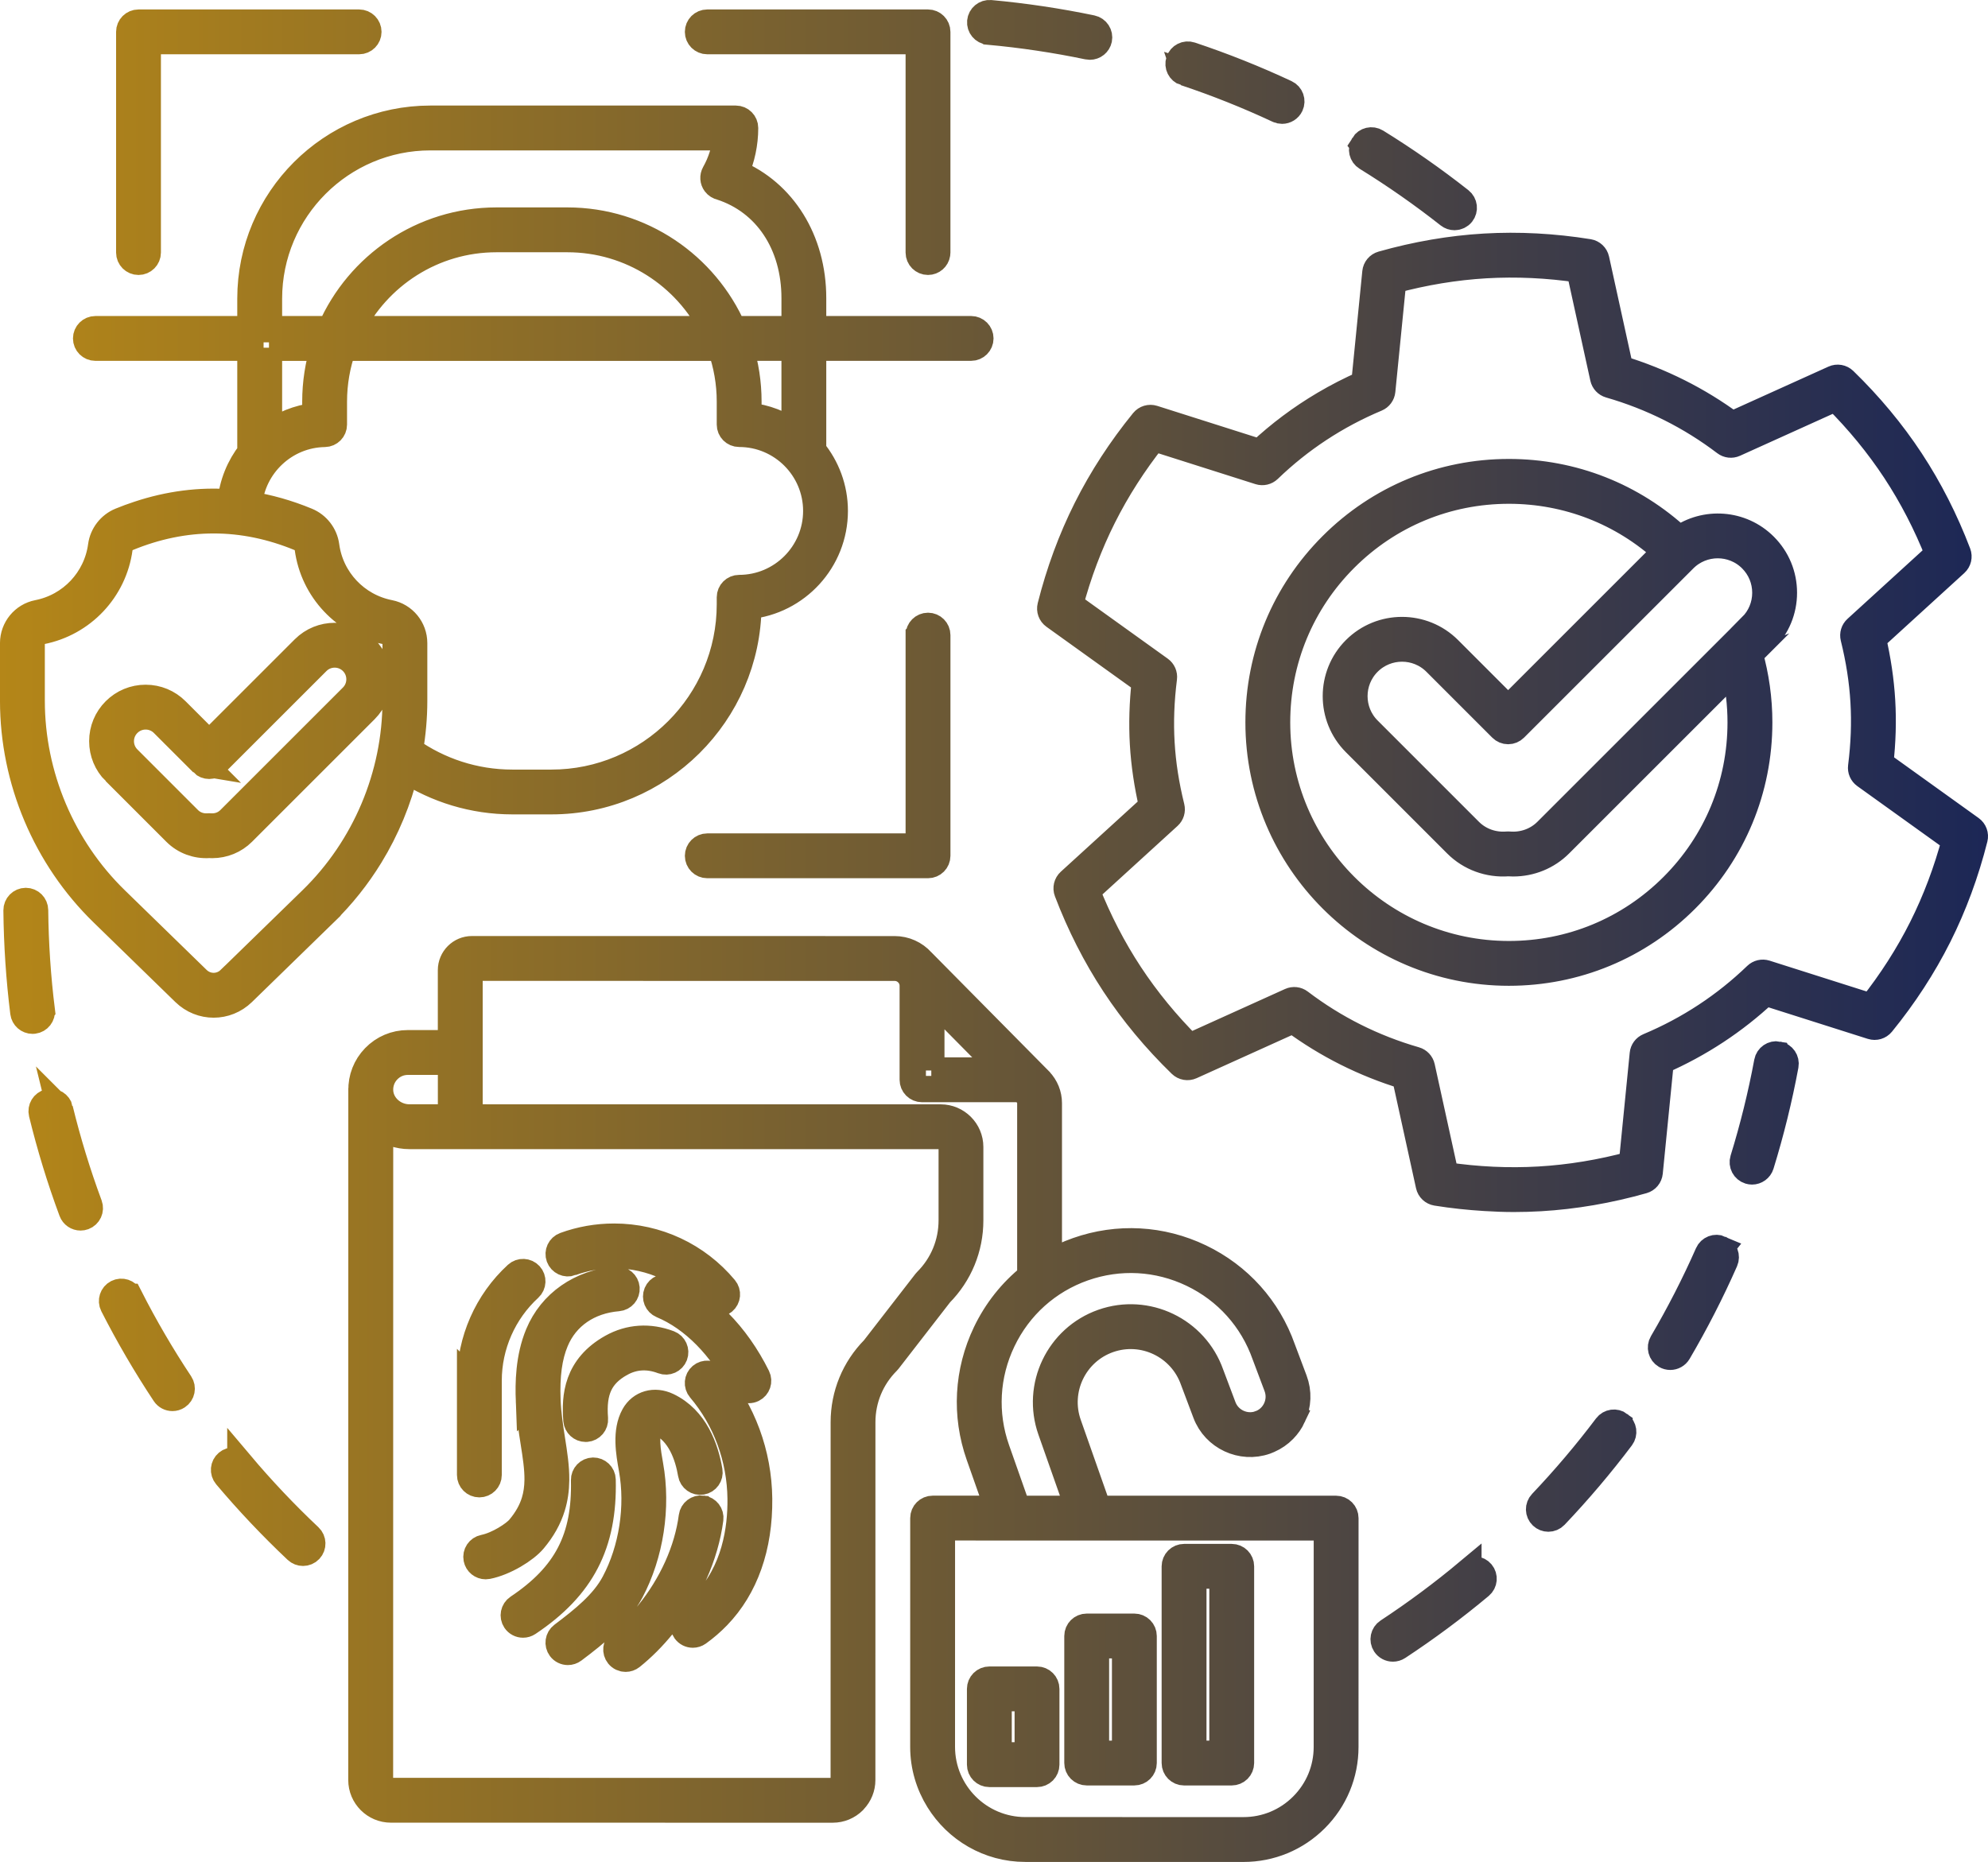 <?xml version="1.0" encoding="UTF-8"?><svg id="Layer_2" xmlns="http://www.w3.org/2000/svg" xmlns:xlink="http://www.w3.org/1999/xlink" viewBox="0 0 1434.58 1343.88"><defs><style>.cls-1{fill:none;stroke:url(#linear-gradient);stroke-miterlimit:10;stroke-width:19px;}</style><linearGradient id="linear-gradient" x1="0" y1="671.94" x2="1434.58" y2="671.94" gradientUnits="userSpaceOnUse"><stop offset="0" stop-color="#b48618"/><stop offset="1" stop-color="#1c2756"/></linearGradient></defs><g id="Flat"><path class="cls-1" d="m983.91,104.51c1.94-3.14,6.05-4.11,9.2-2.18,20.91,12.91,41.32,27.17,60.64,42.4,2.9,2.29,3.39,6.49,1.11,9.39-1.32,1.67-3.28,2.55-5.25,2.55-1.45,0-2.91-.47-4.13-1.43-18.92-14.91-38.9-28.88-59.38-41.52-3.14-1.94-4.12-6.06-2.18-9.2Zm-128.87-52.09c22.83,7.61,45.47,16.64,67.29,26.85.92.43,1.88.63,2.83.63,2.51,0,4.92-1.42,6.06-3.85,1.57-3.34.12-7.32-3.22-8.88-22.29-10.43-45.41-19.65-68.73-27.42-3.53-1.17-7.29.73-8.45,4.23-1.17,3.5.73,7.29,4.22,8.45Zm-141.61-29.59c24.02,2.19,48.13,5.78,71.67,10.7.46.1.92.14,1.37.14,3.1,0,5.87-2.17,6.53-5.32.75-3.61-1.57-7.15-5.18-7.91-24.04-5.02-48.66-8.69-73.19-10.93-3.61-.33-6.93,2.37-7.26,6.05-.34,3.68,2.38,6.93,6.05,7.26ZM93.49,936.02c-1.68-3.29-5.71-4.59-8.98-2.93-3.29,1.67-4.6,5.7-2.93,8.99,11.13,21.88,23.68,43.38,37.29,63.9,1.29,1.94,3.41,2.99,5.57,2.99,1.27,0,2.55-.36,3.69-1.12,3.08-2.04,3.92-6.19,1.88-9.26-13.34-20.09-25.62-41.14-36.52-62.57Zm-50.28-135.6c-.87-3.58-4.48-5.79-8.08-4.91-3.58.87-5.78,4.49-4.91,8.07,5.82,23.87,13.1,47.67,21.66,70.73,1,2.7,3.55,4.36,6.27,4.36.77,0,1.56-.13,2.32-.42,3.46-1.28,5.23-5.13,3.94-8.59-8.38-22.58-15.51-45.88-21.21-69.25Zm130.25,256.14c-2.38-2.82-6.6-3.18-9.41-.8-2.82,2.38-3.18,6.59-.8,9.42,15.85,18.8,32.96,36.89,50.84,53.75,1.29,1.22,2.94,1.82,4.59,1.82,1.78,0,3.55-.7,4.86-2.1,2.53-2.69,2.41-6.92-.28-9.45-17.52-16.51-34.27-34.23-49.8-52.64ZM30.14,729.19c-2.97-23.84-4.59-48.16-4.83-72.29-.03-3.67-3.02-6.62-6.68-6.62h-.07c-3.69.04-6.65,3.06-6.62,6.75.24,24.64,1.9,49.48,4.93,73.82.42,3.38,3.3,5.86,6.62,5.86.27,0,.55-.02.84-.05,3.66-.46,6.26-3.79,5.8-7.46Zm1211.23,172.1c-3.38-1.49-7.32.04-8.81,3.42-9.71,22.01-20.82,43.71-33.03,64.5-1.87,3.18-.8,7.28,2.38,9.15,1.07.62,2.23.92,3.38.92,2.29,0,4.52-1.18,5.77-3.3,12.46-21.23,23.81-43.39,33.72-65.87,1.49-3.38-.04-7.32-3.42-8.81Zm-181.74,233.05c-18.48,15.45-38.05,29.99-58.16,43.22-3.08,2.03-3.94,6.17-1.91,9.26,1.28,1.95,3.42,3.01,5.59,3.01,1.26,0,2.54-.36,3.67-1.1,20.54-13.5,40.51-28.35,59.38-44.13,2.83-2.37,3.21-6.58.84-9.41-2.36-2.83-6.58-3.21-9.41-.84Zm109.05-106.18c-2.94-2.22-7.14-1.63-9.36,1.32-14.48,19.22-30.25,37.82-46.84,55.29-2.55,2.67-2.44,6.9.24,9.45,1.29,1.23,2.95,1.84,4.6,1.84,1.77,0,3.53-.7,4.84-2.08,16.95-17.83,33.04-36.82,47.84-56.45,2.22-2.95,1.63-7.14-1.32-9.36Zm114.38-267.04c-3.63-.68-7.12,1.72-7.79,5.35-4.41,23.7-10.25,47.37-17.35,70.35-1.09,3.53.89,7.27,4.42,8.36.66.2,1.32.3,1.97.3,2.85,0,5.5-1.84,6.39-4.71,7.25-23.47,13.21-47.65,17.71-71.86.67-3.63-1.72-7.12-5.35-7.79ZM106.63,182.28V29.68h152.52c3.69,0,6.68-2.99,6.68-6.68h0c0-3.69-2.99-6.68-6.68-6.68H99.95c-3.69,0-6.68,2.99-6.68,6.68v159.29c0,3.69,2.99,6.68,6.68,6.68h0c3.69,0,6.68-2.99,6.68-6.68Zm556.36,276.13v152.6h-152.6c-3.69,0-6.68,2.99-6.68,6.68h0c0,3.69,2.99,6.68,6.68,6.68h159.29c3.69,0,6.68-2.99,6.68-6.68v-159.29c0-3.69-2.99-6.68-6.68-6.68h0c-3.69,0-6.68,2.99-6.68,6.68ZM510.39,29.68h152.6v152.6c0,3.69,2.99,6.68,6.68,6.68h0c3.33,0,6.08-2.45,6.58-5.64.05-.34.1-.68.1-1.04V23c0-3.69-2.99-6.68-6.68-6.68h-159.29c-3.69,0-6.68,2.99-6.68,6.68h0c0,3.69,2.99,6.68,6.68,6.68ZM234.27,658.9l-43.61,42.47-15.47,15.06c-5.89,5.73-13.45,8.6-21.01,8.6s-15.12-2.87-21.01-8.6l-59.09-57.54c-41.05-39.98-64.59-95.76-64.59-153.06v-41.68c0-10.53,7.47-19.64,17.77-21.66,24.09-4.71,42.47-24.22,45.74-48.55,1.08-8.01,6.42-14.91,13.93-18.01,4.33-1.79,8.67-3.35,13.01-4.79,22.08-7.33,44.28-10.17,66.46-8.52,1.21-13.48,6.38-25.88,14.31-36.05v-75.62h-111.88c-3.69,0-6.68-2.99-6.68-6.68s2.99-6.68,6.68-6.68h111.88v-22.03c0-71.61,58.27-129.88,129.88-129.88h220.39c3.69,0,6.68,2.99,6.68,6.68,0,11.11-2.34,22.13-6.8,32.28,34.21,14.17,55.89,48.86,55.89,90.52v22.42h114.03c3.69,0,6.68,2.99,6.68,6.68s-2.99,6.68-6.68,6.68h-114.03v74.21c9.73,11.9,15.63,27.06,15.63,43.59,0,35.8-27.4,65.32-62.33,68.69-.71,77.8-64.22,140.86-142.19,140.86h-28.12c-28.32,0-54.72-8.35-76.91-22.68-5.29,21.88-13.96,42.87-25.71,62.06-9.17,14.96-20.17,28.84-32.87,41.2Zm-68.41,47.96l59.08-57.54c38.48-37.47,60.55-89.77,60.55-143.48v-41.66c0-4.17-2.93-7.77-6.97-8.56-29.71-5.81-52.39-29.88-56.42-59.88-.44-3.29-2.66-6.14-5.79-7.44-20.62-8.51-41.38-12.77-62.14-12.77s-41.52,4.26-62.14,12.77c-3.12,1.29-5.34,4.14-5.79,7.44-4.03,30-26.71,54.07-56.42,59.88-4.04.79-6.97,4.38-6.97,8.54v41.68c0,53.71,22.07,106.01,60.55,143.48l59.08,57.54c6.55,6.38,16.82,6.38,23.36,0ZM310.6,99.05c-64.25,0-116.51,52.27-116.51,116.51v22.03h44.44c20.21-46.09,66.26-78.39,119.73-78.39h51.14c53.47,0,99.52,32.29,119.73,78.39h44.28v-22.42c0-38.95-20.38-69.63-53.24-80.23-1.56-.33-2.98-1.21-3.98-2.53-1.59-2.12-1.78-4.98-.48-7.29,4.53-8.04,7.34-16.95,8.26-26.07h-213.37Zm98.79,73.52h-51.14c-45.9,0-85.71,26.52-104.97,65.02h261.08c-19.26-38.51-59.07-65.02-104.97-65.02Zm164.01,78.39h-39.25c3.85,12.3,5.92,25.37,5.92,38.92v10.19c12.36,1.19,23.73,5.71,33.33,12.57v-61.68Zm-379.31,0v62.54c9.58-7.15,21.03-11.92,33.48-13.29v-10.32c0-13.55,2.08-26.62,5.92-38.92h-39.4Zm-14.36,113.15c13.94,2.17,27.85,6.1,41.7,11.82,7.51,3.1,12.85,10,13.93,18.01,3.27,24.33,21.65,43.83,45.74,48.55,10.29,2.02,17.76,11.13,17.76,21.68v41.66c0,12-1.09,23.91-3.1,35.65,20.96,14.76,46.47,23.47,74,23.47h28.12c71.03,0,128.83-57.79,128.83-128.82v-5.04c0-3.69,2.99-6.68,6.68-6.68,30.68,0,55.64-24.96,55.64-55.64s-24.96-55.65-55.64-55.65c-3.69,0-6.68-2.99-6.68-6.68v-16.55c0-13.64-2.36-26.73-6.67-38.92H247.6c-4.3,12.19-6.67,25.28-6.67,38.92v16.6c0,3.65-2.94,6.63-6.59,6.68-28.68.4-52.25,22.85-54.62,50.95Zm-96.75,192.96c-5.91-5.91-9.16-13.76-9.16-22.11,0-8.35,3.25-16.2,9.16-22.11,5.9-5.9,13.76-9.16,22.11-9.16h0c8.35,0,16.2,3.25,22.11,9.16l23.75,23.75,68.46-68.45c12.2-12.19,32.03-12.18,44.22,0h0c12.19,12.2,12.19,32.03,0,44.22l-88.49,88.47c-5.83,5.83-13.74,9.05-22.03,9.05-.72,0-1.44-.02-2.17-.07-9.09.61-17.86-2.65-24.19-8.98l-43.77-43.78Zm63.25-6.28l-28.48-28.48c-3.38-3.38-7.87-5.24-12.66-5.24h0c-4.78,0-9.28,1.86-12.66,5.24-3.38,3.38-5.25,7.88-5.25,12.66s1.86,9.28,5.24,12.66l43.77,43.78c3.68,3.68,8.84,5.52,14.18,5.07.19-.02.38-.02.57-.02s.38,0,.57.02c5.38.46,10.5-1.39,14.18-5.07l88.49-88.47c6.98-6.98,6.98-18.34,0-25.32-6.98-6.98-18.34-6.99-25.32,0l-73.19,73.17c-2.61,2.61-6.84,2.61-9.45,0Zm786.71,471.67c-1.67,3.58-3.92,6.75-6.6,9.48-3.01,3.07-6.59,5.55-10.62,7.31-.78.34-1.56.68-2.37.97-17.36,6.12-36.76-2.93-43.24-20.16l-8.95-23.77c-8.81-25.02-36.18-38.12-61.06-29.37-24.85,8.75-37.95,36.11-29.18,60.99l21.51,61.11h26.14s145.6.02,145.6.02c1.78,0,3.47.7,4.72,1.96s1.96,2.95,1.96,4.73l-.02,165.13c0,19.64-7.65,38.11-21.54,51.99-13.89,13.88-32.35,21.53-51.99,21.53h0l-157.48-.02c-26.39,0-49.51-14.03-62.48-34.97-6.96-11.23-11.04-24.42-11.04-38.57l.02-165.13c0-3.69,2.99-6.68,6.68-6.68h47.11s-13.54-38.44-13.54-38.44c-10.28-29.2-8.56-60.69,4.84-88.68,7.67-16.01,18.64-29.74,32.08-40.5v-125.14c.01-2.62-.99-5.11-2.82-7.02l-.35-.33c-1.95-1.9-4.36-2.86-7.07-2.86h-67.91c-1.78,0-3.47-.71-4.72-1.96s-1.96-2.95-1.96-4.73v-67.8c0-2.96-.95-5.75-2.78-8.08l-.14-.14c-.11-.11-.22-.23-.32-.35-2.45-2.86-6.03-4.49-9.82-4.49l-305.05-.03c-.96,0-1.74.8-1.74,1.78v106.29s340.02.03,340.02.03c11.73,0,21.28,9.55,21.28,21.28v52.97c0,19.99-7.74,38.78-21.77,52.97l-37.41,48.29c-.17.22-.36.43-.56.63-11.7,11.71-18.15,27.27-18.15,43.83l-.03,258.25c0,5.49-2.11,10.63-5.86,14.6-.13.14-.23.31-.37.45-4.02,4.02-9.36,6.23-15.05,6.23l-318.84-.03c-11.73,0-21.28-9.55-21.28-21.28l.05-383.31v-114.16s.02-.05.02-.08c-.21-9.04,3.12-17.59,9.42-24.08,6.36-6.55,14.88-10.16,23.99-10.16h31.16s0-52.72,0-52.72c0-8.35,6.78-15.15,15.11-15.15l305.05.03c7.52,0,14.63,3.2,19.62,8.78,0,0,.02.01.03.02l84.94,85.91s.03.05.05.08c4.28,4.47,6.61,10.24,6.61,16.33v115.9c6.46-3.82,13.34-7.04,20.58-9.58,29.21-10.28,60.7-8.56,88.68,4.85,27.98,13.41,49.05,36.88,59.34,66.08l8.48,22.54c3.25,8.66,2.9,18.04-1.01,26.42Zm-24.02,5.15c5.31-1.87,9.54-5.7,11.91-10.8s2.59-10.8.61-16.07l-8.53-22.67c-9.14-25.97-27.79-46.74-52.55-58.6-24.76-11.87-52.62-13.39-78.47-4.3-25.81,9.09-46.56,27.73-58.42,52.49-11.86,24.76-13.39,52.63-4.29,78.47l15.1,42.89h43.99s-19.95-56.67-19.95-56.67c-11.21-31.83,5.55-66.84,37.36-78.04,31.83-11.21,66.85,5.58,78.06,37.41l8.9,23.64c3.94,10.47,15.73,15.97,26.3,12.26Zm48.58,74.79l-277.81-.03-.02,158.44c0,33.18,26.99,60.17,60.16,60.17l157.48.02h0c16.07,0,31.17-6.26,42.54-17.62,11.36-11.36,17.62-26.47,17.62-42.54l.02-158.45Zm-285.46-329.74h52.29s-52.28-52.87-52.28-52.87v52.87Zm6.82,47.27l-346.72-.03h-36.68c-7.94,0-15.32-2.69-21.21-7.16l-.06,472.02c0,4.36,3.55,7.91,7.91,7.91l318.84.03c2.11,0,4.1-.82,5.6-2.32,1.5-1.49,2.32-3.48,2.32-5.6l.03-258.25c0-19.98,7.72-38.77,21.76-52.97l37.41-48.29c.17-.22.36-.43.56-.63,11.7-11.71,18.15-27.27,18.16-43.83v-52.97c0-4.36-3.55-7.91-7.91-7.91Zm-398.95-47.5c-3.82,3.94-5.83,9.15-5.66,14.65.33,10.72,9.85,19.45,21.21,19.45h30s0-40.2,0-40.2h-31.16s0,0,0,0c-5.46,0-10.58,2.17-14.39,6.1Zm475.1,446.55v54.68c0,1.77-.71,3.47-1.96,4.73-1.25,1.25-2.95,1.96-4.73,1.96h-34.39c-3.69,0-6.68-3-6.68-6.69v-54.68c0-1.77.71-3.47,1.96-4.73,1.25-1.25,2.95-1.96,4.73-1.96h34.39c3.69,0,6.68,3,6.68,6.69Zm-13.37,6.68h-21.03s0,41.31,0,41.31h21.03s0-41.31,0-41.31Zm42.55-51.55h34.39c1.78,0,3.47.71,4.72,1.96s1.96,2.95,1.96,4.73v91.68c0,3.69-3,6.68-6.69,6.68h-34.39c-1.78,0-3.47-.71-4.72-1.96-1.25-1.25-1.96-2.95-1.96-4.73v-91.68c0-3.69,3-6.68,6.69-6.68Zm6.67,91.68h21.03s0-78.31,0-78.31h-21.03s0,78.31,0,78.31Zm56.89,6.69v-141.98c.01-1.77.72-3.47,1.97-4.72,1.25-1.25,2.95-1.96,4.72-1.96h34.39c3.69,0,6.68,3,6.68,6.69v141.98c-.01,1.77-.72,3.47-1.97,4.72-1.25,1.25-2.95,1.96-4.72,1.96h-34.39c-3.69,0-6.68-3-6.68-6.69Zm13.37-6.68h21.03s.01-128.62.01-128.62h-21.03s-.01,128.62-.01,128.62Zm-521.88-269.34v68.11c0,3.69,2.98,6.68,6.67,6.68s6.68-2.99,6.68-6.68v-68.11c0-25.3,10.71-49.62,29.37-66.74,2.72-2.5,2.9-6.72.41-9.44-2.5-2.72-6.72-2.9-9.44-.41-21.41,19.64-33.69,47.56-33.69,76.59Zm72.88-85.08c9.93-3.62,20.37-5.45,31.03-5.45h0c26.94,0,52.3,11.89,69.58,32.6,1.32,1.59,3.22,2.4,5.14,2.4,1.51,0,3.02-.51,4.28-1.55,2.83-2.36,3.22-6.58.85-9.41-19.82-23.77-48.92-37.41-79.85-37.41h0c-12.23,0-24.21,2.11-35.61,6.26-3.47,1.26-5.26,5.1-3.99,8.57,1.27,3.47,5.12,5.25,8.57,3.99Zm70.61,18.22c-3.41-1.42-7.32.19-8.74,3.6-1.42,3.41.19,7.32,3.6,8.74,22.62,9.43,43.32,30.43,56.81,57.63,1.17,2.35,3.53,3.71,5.99,3.71,1,0,2.01-.22,2.96-.7,3.31-1.64,4.66-5.65,3.02-8.96-15.12-30.48-37.72-53.22-63.64-64.03Zm-101.03,81.44c.41,10.91,1.95,20.72,3.44,30.21,1.49,9.46,2.89,18.4,2.81,26.82-.06,5.72-.8,10.82-2.26,15.6-2.06,6.7-5.62,13.01-10.89,19.29-3.62,4.34-15.69,12.2-25.62,14.18-3.62.72-5.97,4.24-5.25,7.86.63,3.18,3.42,5.38,6.54,5.38.44,0,.87-.04,1.31-.13,12.64-2.52,27.41-11.71,33.25-18.71,6.43-7.66,10.82-15.49,13.42-23.94,1.85-6.03,2.78-12.38,2.85-19.4.09-9.53-1.4-19-2.97-29.02-1.43-9.1-2.91-18.52-3.29-28.64-.69-17.86,1.15-31.36,5.8-42.51,7.48-18.02,23.93-29.36,45.15-31.12,3.68-.3,6.41-3.53,6.11-7.21-.31-3.68-3.57-6.41-7.21-6.11-25.98,2.15-47.06,16.85-56.39,39.31-7.11,17.07-7.29,35.66-6.81,48.15Zm124.31-17.94c-2.82,2.39-3.16,6.61-.77,9.42,18.52,21.81,28.89,49.96,29.2,79.26.24,21.78-4.12,52.53-26.18,75.36-3.71,3.84-7.81,7.39-12.2,10.53-3,2.15-3.68,6.33-1.53,9.33,1.31,1.82,3.35,2.79,5.43,2.79,1.35,0,2.71-.41,3.89-1.25,5.03-3.61,9.75-7.69,14.01-12.1,19.95-20.65,30.3-49.97,29.93-84.78-.35-32.41-11.85-63.58-32.38-87.77-2.38-2.81-6.6-3.16-9.42-.77Zm-58.07-9.03c9.41-5.26,19.59-5.89,30.23-1.85,3.46,1.31,7.31-.43,8.62-3.88,1.31-3.45-.43-7.31-3.88-8.62-14.31-5.43-28.66-4.5-41.51,2.68-25.17,14.1-26.81,35.57-25.42,52.7.28,3.49,3.21,6.14,6.65,6.14.18,0,.37,0,.55-.02,3.68-.3,6.42-3.52,6.12-7.2-1.63-20.06,3.77-31.64,18.63-39.96Zm-13.1,83.9c-.09-3.69-3.19-6.57-6.84-6.52-3.69.09-6.61,3.15-6.52,6.84,1.01,42-12.83,68.65-47.77,92.01-3.07,2.05-3.89,6.2-1.84,9.27,1.29,1.93,3.41,2.97,5.56,2.97,1.28,0,2.57-.37,3.71-1.13,38.76-25.91,54.82-56.84,53.7-103.44Zm71.91,20.87c-3.6-.46-7.01,2.1-7.49,5.76-3.17,24.17-14.38,49.13-31.59,70.28-6.33,7.78-13.19,14.66-20.39,20.43-2.88,2.31-3.34,6.52-1.03,9.39,1.32,1.65,3.26,2.5,5.22,2.5,1.47,0,2.95-.48,4.18-1.47,7.93-6.36,15.47-13.91,22.4-22.42,18.74-23.04,30.98-50.38,34.47-76.97.48-3.66-2.1-7.01-5.76-7.49Zm-37.64-31.33c-1.67-9.29-3.95-22.01.14-29.41,1.75-3.16,5.04-2.19,6.83-1.33,14.7,7,20.41,24.03,22.62,37.08.61,3.64,4.04,6.1,7.71,5.48,3.64-.61,6.09-4.06,5.48-7.7-2.73-16.18-10.16-37.45-30.05-46.92-9.52-4.54-19.5-1.69-24.28,6.92-6.4,11.56-3.63,26.99-1.55,38.58,4.91,27.27.17,57.98-12.67,82.14-7.86,14.81-22.25,26.37-37.56,37.89-2.95,2.22-3.54,6.41-1.33,9.36,1.31,1.75,3.32,2.67,5.35,2.67,1.4,0,2.81-.44,4.01-1.34,16.56-12.46,32.19-25.06,41.34-42.3,14.2-26.72,19.44-60.65,13.96-91.1Zm955.77-452.33c-6.27,24.86-15.02,48.56-26.01,70.46-11,21.91-24.78,43.1-40.95,62.97-1.74,2.13-4.59,2.98-7.2,2.15l-76.9-24.43c-22.12,20.72-47.46,37.38-75.42,49.6l-7.98,80.33c-.27,2.73-2.18,5.02-4.82,5.77-24.65,6.99-49.56,11.27-74.02,12.7-6.34.37-12.73.56-19.16.56-6.91,0-13.88-.28-20.87-.71-11.6-.71-23.28-1.94-34.98-3.82-2.71-.44-4.88-2.48-5.46-5.17l-17.3-78.85c-29.19-8.87-56.3-22.46-80.69-40.46l-73.52,33.24c-2.5,1.13-5.44.62-7.41-1.29-18.38-17.85-34.54-37.28-48.01-57.76-13.48-20.49-24.94-43.01-34.05-66.94-.98-2.56-.29-5.47,1.74-7.32l59.57-54.35c-3.55-15.24-5.78-30.31-6.63-44.86-.85-14.56-.4-29.79,1.35-45.33l-65.51-47.03c-2.23-1.6-3.25-4.4-2.58-7.06,6.26-24.84,15.01-48.54,26.01-70.46,10.99-21.91,24.77-43.1,40.94-62.97,1.73-2.13,4.58-2.98,7.2-2.15l76.9,24.43c14.19-13.29,29.72-24.88,46.39-34.73,9.33-5.51,19-10.48,29.03-14.86l7.98-80.33c.27-2.73,2.18-5.02,4.83-5.77,24.66-6.99,49.56-11.27,74.02-12.7,24.47-1.43,49.7-.09,75,3.98,2.71.44,4.88,2.49,5.46,5.17l17.3,78.85c29.19,8.87,56.31,22.46,80.7,40.46l73.52-33.24c2.5-1.13,5.43-.62,7.41,1.29,18.38,17.85,34.54,37.28,48.01,57.76,13.47,20.47,24.93,43,34.05,66.94.98,2.56.29,5.47-1.74,7.32l-59.57,54.35c3.55,15.23,5.78,30.31,6.63,44.87.87,14.76.42,29.62-1.35,45.33l65.51,47.03c2.23,1.6,3.25,4.4,2.58,7.06Zm-74.48,121.45c14.33-18.08,26.61-37.24,36.52-56.99,9.9-19.74,17.92-41.02,23.86-63.34l-65-46.66c-1.99-1.43-3.04-3.83-2.73-6.26,2.06-16.36,2.63-31.68,1.74-46.84-.89-15.19-3.25-30.34-7.2-46.32-.59-2.38.17-4.89,1.98-6.54l59.1-53.92c-8.49-21.46-18.94-41.67-31.09-60.12-12.15-18.45-26.57-36.04-42.92-52.33l-72.94,32.98c-2.23,1.01-4.84.72-6.8-.77-24.95-18.98-52.99-33.04-83.34-41.78-2.36-.68-4.15-2.59-4.68-4.99l-17.16-78.23c-22.84-3.37-45.57-4.43-67.61-3.14-22.05,1.29-44.5,4.99-66.78,11.01l-7.92,79.7c-.24,2.44-1.8,4.55-4.06,5.5-29.12,12.22-55.33,29.46-77.88,51.22-1.77,1.71-4.33,2.3-6.67,1.56l-76.3-24.24c-14.34,18.08-26.61,37.24-36.52,56.99-9.91,19.75-17.93,41.04-23.86,63.34l65,46.66c1.99,1.43,3.04,3.83,2.73,6.27-2.06,16.33-2.63,31.66-1.74,46.84.89,15.18,3.25,30.33,7.2,46.32.59,2.38-.17,4.89-1.98,6.54l-59.11,53.92c8.49,21.45,18.93,41.65,31.09,60.12,12.15,18.46,26.58,36.05,42.92,52.33l72.94-32.98c2.24-1.01,4.85-.72,6.8.77,24.95,18.98,52.99,33.04,83.33,41.78,2.36.68,4.15,2.59,4.68,4.99l17.17,78.24c22.84,3.38,45.56,4.43,67.61,3.14,22.06-1.29,44.5-4.99,66.79-11.01l7.91-79.7c.24-2.44,1.8-4.55,4.06-5.5,29.13-12.22,55.33-29.46,77.89-51.22,1.77-1.7,4.32-2.3,6.67-1.56l76.29,24.24Zm-77.1-332.57c9.02,9.02,13.98,21.01,13.98,33.76,0,12.75-4.97,24.74-13.99,33.75l-10.62,10.61c4.45,15.82,6.8,32.33,6.8,49.21,0,48.25-18.8,93.61-52.92,127.72-34.11,34.11-79.48,52.89-127.72,52.89h-.02c-99.6,0-180.63-81.05-180.62-180.65,0-48.25,18.8-93.61,52.92-127.72,34.12-34.11,79.48-52.89,127.72-52.89h.02c46.02,0,89.38,17.14,122.9,48.32,18.64-13.38,44.81-11.75,61.55,5Zm-21.6,89.1l-126.17,126.15c-8.89,8.89-20.96,13.8-33.63,13.8-1.2,0-2.41-.04-3.62-.13-13.99,1.04-27.51-3.94-37.24-13.67l-73.1-73.11c-18.61-18.61-18.61-48.9,0-67.51,18.61-18.61,48.9-18.61,67.52,0l42.83,42.84,113.5-113.49c-30.91-28.37-70.73-43.92-112.95-43.93h-.02c-44.67,0-86.67,17.39-118.27,48.98-31.6,31.59-49,73.59-49,118.27,0,92.23,75.02,167.28,167.25,167.29h.02c44.67,0,86.68-17.39,118.27-48.98,31.6-31.59,49-73.59,49-118.27,0-13.04-1.52-25.84-4.41-38.23Zm12.14-31.04c6.5-6.49,10.07-15.12,10.07-24.3s-3.57-17.81-10.06-24.31c-13.4-13.41-35.22-13.4-48.62,0l-122.21,122.19c-1.25,1.25-2.95,1.96-4.72,1.96s-3.47-.7-4.72-1.96l-47.55-47.56c-13.4-13.41-35.22-13.4-48.62,0-13.4,13.4-13.4,35.21,0,48.61l73.1,73.11c7.07,7.07,17,10.63,27.22,9.76.19-.02.38-.02.57-.02s.38,0,.57.02c10.21.88,20.15-2.68,27.23-9.75l147.76-147.74Z"/></g></svg>